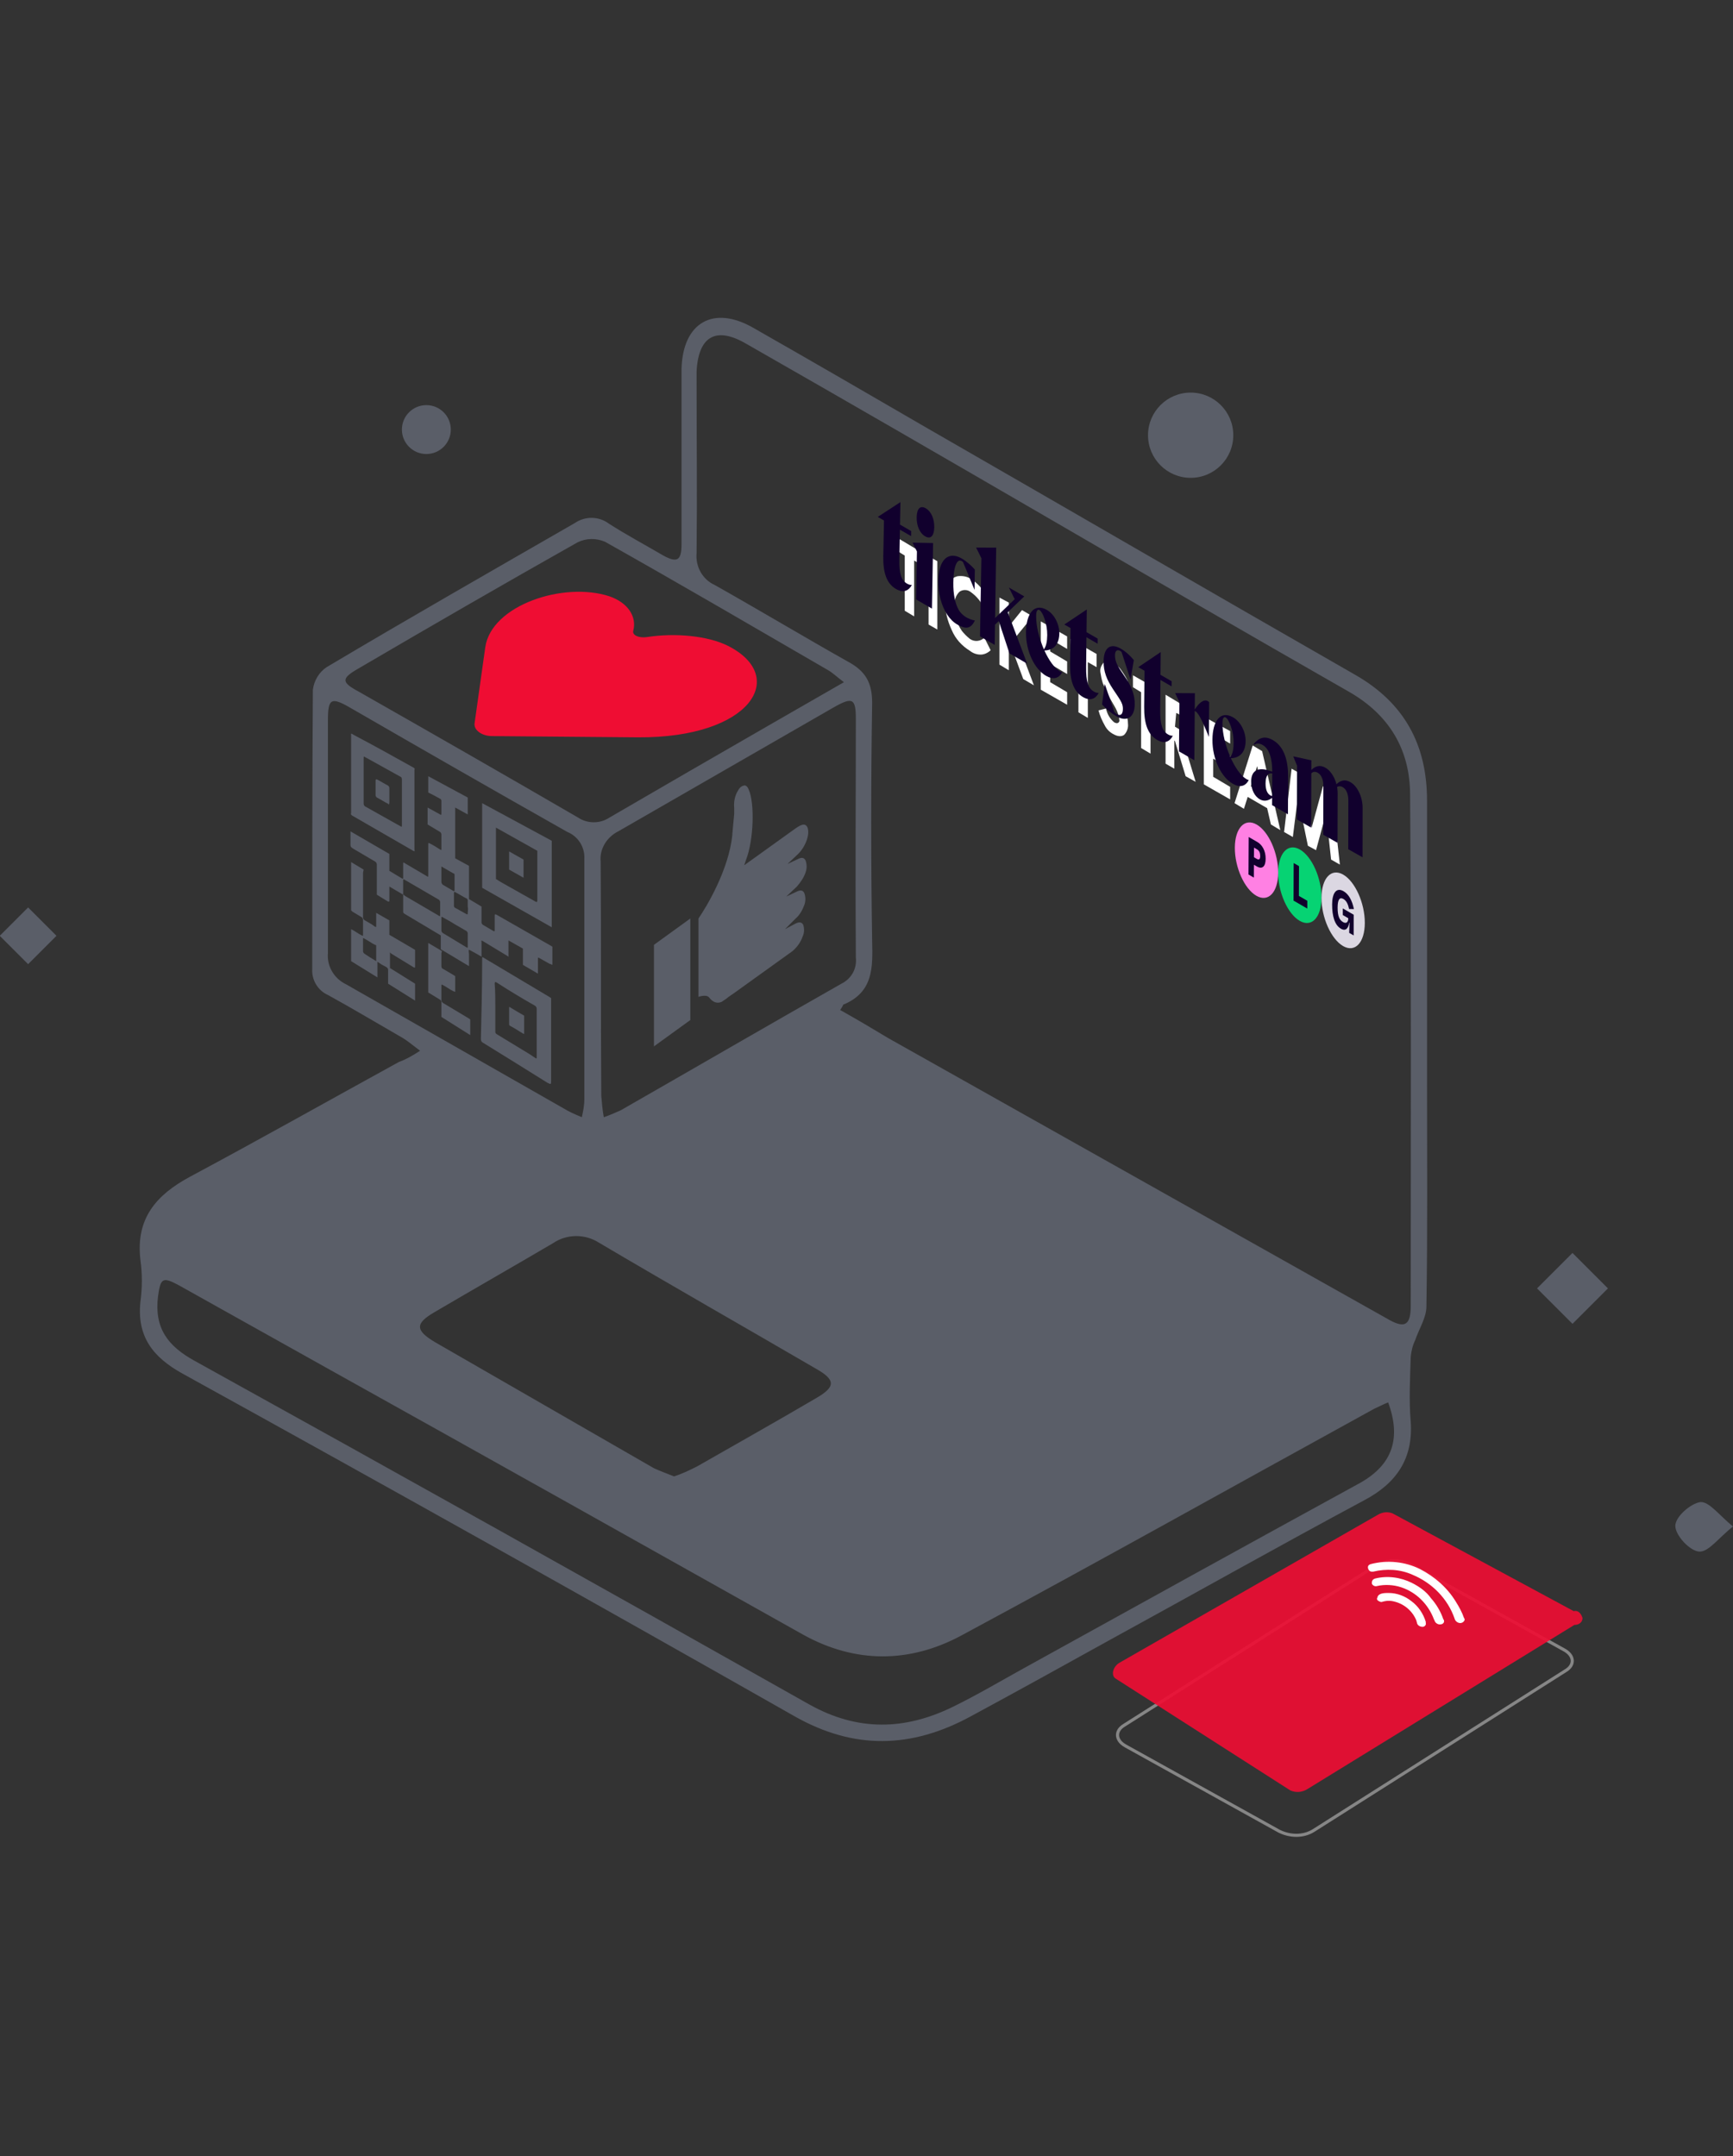 <?xml version="1.0" encoding="utf-8"?>
<!-- Generator: Adobe Illustrator 16.0.0, SVG Export Plug-In . SVG Version: 6.00 Build 0)  -->
<!DOCTYPE svg PUBLIC "-//W3C//DTD SVG 1.1//EN" "http://www.w3.org/Graphics/SVG/1.1/DTD/svg11.dtd">
<svg version="1.1" id="Слой_1" xmlns="http://www.w3.org/2000/svg" xmlns:xlink="http://www.w3.org/1999/xlink" x="0px" y="0px"
	 width="637.8px" height="793.699px" viewBox="0 0 637.8 793.699" enable-background="new 0 0 637.8 793.699" xml:space="preserve">
<rect x="0" y="0" width="637.8" height="793.699" fill="#333333" stroke="none"/>
<path id="ICON" fill="#EF0D33" d="M181.141,270.975c-3.923,0-6.922-2.308-6.461-4.846l3.923-27.922
	c2.308-15.46,28.844-24.229,45.689-18.69c6.692,2.308,10.153,7.384,8.769,12.691c-0.461,1.615,2.077,2.769,5.077,2.308
	c10.384-1.615,22.383-0.462,29.767,3.23c22.383,11.307,8.538,33.921-32.998,33.689L181.141,270.975z"/>
<polygon fill="#5A5E68" points="254.059,375.505 240.675,385.198 240.675,347.815 254.059,338.123 "/>
<path fill="#5A5E68" d="M296.979,309.049c-0.692,2.076-1.846,3.923-3.23,5.307l-3.923,3.692l3.923-1.846
	c1.384-0.692,2.307-0.462,2.769,0.692c0.461,1.384,0.461,2.769,0,4.153c-0.692,2.076-1.846,3.691-3.231,5.307l-3.922,3.692
	l3.922-1.846c1.385-0.692,2.308-0.462,2.77,0.692c0.461,1.384,0.461,2.769,0,4.153c-0.692,1.846-1.616,3.692-3.231,5.076
	l-3.922,3.923l3.922-2.076c1.385-0.692,2.308-0.462,2.769,0.461c0.462,1.385,0.462,3-0.23,4.385
	c-0.692,2.076-2.077,3.923-3.692,5.307l-22.152,15.922c-0.461,0.231-0.923,0.692-1.385,0.924c-0.692,0.691-1.615,1.153-2.538,1.846
	c-1.615,0.692-3.23,0.23-4.615-1.615c-0.692-0.923-2.538-0.692-3.923-0.23v-28.845c3-4.384,11.076-17.768,12.461-30.689v-0.462
	c0.23-2.308,0.461-4.846,0.692-7.384c0-0.692,0-1.385,0-2.077c-0.23-2.308,0.231-4.615,1.385-6.461
	c0.461-0.923,1.154-1.615,2.077-1.846c0.692-0.231,1.385,0.23,1.846,1.384c2.308,5.077,1.846,18.691-0.923,25.845l-0.692,2.077
	l17.999-12.923c2.539-1.846,4.384-2.999,5.307-0.923C297.671,306.049,297.44,307.664,296.979,309.049z"/>
<path fill="#5A5E68" d="M154.604,386.813c-2.769-2.077-4.384-3.462-6.23-4.615c-9.23-5.308-18.46-10.846-27.69-15.922
	c-3.692-1.615-6-5.538-5.769-9.461c0-34.382,0-68.765,0.231-102.916c0.461-3.461,2.308-6.461,5.077-8.307
	c30.229-17.999,60.918-35.536,91.378-53.073c3.692-2.538,8.769-2.538,12.46,0.23c6.461,4.153,13.384,7.846,20.076,11.769
	c5.077,2.77,6.692,1.846,6.692-4.153c0-18.691,0-37.151,0-55.842c0-2.77,0-5.77,0-8.77c0.461-17.075,11.768-23.536,26.536-14.998
	c21.46,12.229,42.92,24.69,64.379,37.15c52.15,29.998,104.531,60.457,156.912,90.455c18.23,10.384,26.537,25.845,26.537,46.382
	c0,34.382,0,68.764,0,103.146c0,27.689,0.23,55.38-0.23,83.07c0,4.153-2.77,8.307-4.154,12.461
	c-0.922,1.846-1.385,3.922-1.615,5.999c-0.23,7.846-0.691,15.922,0,23.998c0.924,13.614-5.307,22.614-17.076,28.845
	c-31.381,16.845-62.533,34.382-93.686,51.457c-17.074,9.461-34.15,18.922-51.227,28.152c-21.691,11.769-42.919,12.461-65.072-0.23
	c-74.764-42.459-149.758-84.456-224.984-125.991c-10.845-6-16.845-13.614-15.46-26.536c0.692-5.077,0.692-10.153,0-15.23
	c-1.846-15.229,5.769-23.998,18.229-30.689c25.844-13.845,51.227-28.151,76.841-42.228
	C149.297,390.043,151.374,388.889,154.604,386.813z M309.208,371.814c6.23,3.461,11.999,6.922,17.768,10.384l184.602,103.838
	c5.539,3,7.615,1.615,7.615-5.307c0-62.765,0.23-125.299-0.23-188.063c0-16.614-7.615-29.536-22.613-38.074
	c-37.152-21.229-74.072-42.689-110.992-64.149s-73.61-42.688-110.762-63.918c-11.076-6.461-17.537-2.77-18.229,10.153
	c0,1.153,0,2.308,0,3.23c0,21.229,0.23,42.458,0,63.688c-0.462,4.846,2.077,9.691,6.691,11.769
	c16.384,9.229,32.536,18.922,48.92,28.151c6.461,3.462,8.999,7.615,8.999,15.229c-0.461,29.306-0.461,58.381,0,87.687
	c0.23,9.691,0.463,18.69-10.383,23.306C310.362,369.506,310.362,370.198,309.208,371.814L309.208,371.814z M510.886,516.264
	c-1.846,0.692-3.461,1.615-5.076,2.308c-50.766,27.921-101.07,56.073-152.066,83.532c-18.922,10.153-38.998,10.385-58.38-0.461
	c-58.38-32.767-116.761-65.534-175.141-98.07c-18.229-10.152-36.229-20.306-54.458-30.459c-6-3.23-6.692-2.538-7.615,4.153
	c-1.384,11.538,3.461,18.229,13.615,23.768c75.456,41.767,150.912,83.994,226.137,126.452c17.768,9.923,35.075,9.461,52.612,0.924
	c9-4.385,17.537-9.461,26.305-14.307c41.305-22.845,82.609-45.689,123.914-68.303C512.501,539.109,515.732,529.417,510.886,516.264z
	 M310.593,251.13c-2.769-2.077-4.153-3.462-5.769-4.385c-27.46-15.922-54.688-31.844-82.148-47.304
	c-3.23-1.385-6.923-1.385-10.153,0.23c-26.998,15.229-53.765,30.69-80.533,46.381c-6.461,3.692-6.461,5.077,0,8.538
	c26.768,15.229,53.766,30.69,80.764,46.381c3.461,2.308,8.076,2.308,11.538,0c19.383-11.307,38.997-22.613,58.611-33.92
	L310.593,251.13z M222.215,411.272c2.077-0.691,4.153-1.615,6.23-2.538c26.998-15.46,53.996-31.151,81.225-46.611
	c3.692-1.847,5.769-5.538,5.308-9.692c-0.231-29.306,0-58.38,0-87.686c0-7.615-1.154-8.308-8.077-4.385
	c-26.536,15.23-52.842,30.46-79.378,45.689c-4.154,2.077-6.923,6.461-6.461,11.076c0.23,28.844,0,57.688,0.23,86.302
	C221.522,406.196,221.753,408.734,222.215,411.272L222.215,411.272z M214.138,411.272c0.461-2.076,0.923-4.384,0.923-6.691
	c0-29.536,0-58.842,0-88.378c0.23-4.385-2.308-8.308-6.23-9.923c-26.537-14.999-53.073-30.229-79.84-45.688
	c-7.153-4.154-8.307-3.462-8.307,4.614c0,28.613,0,57.228,0,85.609c-0.461,4.846,2.308,9.461,6.692,11.538
	c26.767,15.229,53.304,30.459,80.071,45.688C209.292,409.196,211.369,410.118,214.138,411.272L214.138,411.272z M248.059,543.493
	c3-0.924,5.769-2.308,8.538-3.692c14.538-8.308,29.306-16.614,43.843-25.152c7.153-4.153,7.153-6.691-0.23-10.845
	c-26.537-15.461-53.304-30.69-79.84-46.382c-5.077-3.23-11.769-3.23-16.845,0.231c-14.537,8.537-29.075,16.845-43.612,25.382
	c-7.153,4.154-7.153,6.692,0.23,11.076c26.768,15.461,53.766,30.921,80.533,46.382C243.213,541.647,245.751,542.57,248.059,543.493
	L248.059,543.493z"/>
<path fill="#5A5E68" d="M637.8,561.953c-5.309,4.153-9,9.461-12.461,9.229c-3.461-0.23-8.77-5.999-8.77-9.46
	c0-3.462,5.77-8.308,9.23-8.77C629.031,552.723,632.724,557.8,637.8,561.953z"/>
<circle fill="#5A5E68" cx="438.199" cy="160.214" r="15.691"/>
<circle fill="#5A5E68" cx="156.912" cy="158.136" r="9"/>
<rect x="569.383" y="465.07" transform="matrix(-0.707 0.707 -0.707 -0.707 1323.134 400.54)" fill="#5A5E68" width="18.459" height="18.459"/>
<rect x="2.929" y="337.07" transform="matrix(-0.707 0.707 -0.707 -0.707 261.165 580.734)" fill="#5A5E68" width="14.768" height="14.768"/>
<path fill="#FFFFFF" d="M329.976,197.826l9.691,5.769v4.615l-3.23-1.847v20.537l-3.461-2.076v-20.307l-3-1.846V197.826
	L329.976,197.826z M341.744,204.748l3.23,1.847v25.151l-3.23-1.846V204.748z M364.82,222.747l-2.309,1.846
	c-1.152-2.769-2.998-5.076-5.307-6.691c-1.154-0.923-3-0.923-4.152,0c-1.385,1.385-1.848,3.23-1.848,5.076
	c0,1.615,0.23,3.23,0.693,4.846c0.461,1.615,1.154,3,2.076,4.385c0.924,1.153,1.846,2.077,3,3c1.615,1.153,3.922,0.923,5.307-0.462
	l2.309,4.615c-0.924,0.923-2.309,1.615-3.693,1.615c-1.383,0-2.768-0.462-3.922-1.385c-3-1.846-5.307-4.384-6.691-7.614
	c-1.615-3.462-2.539-7.153-2.539-11.076c0-2.077,0.23-4.154,1.154-6c0.691-1.385,1.846-2.308,3.461-2.769
	c1.615-0.231,3.461,0,4.846,0.923c1.615,0.923,3,2.308,4.154,3.691C362.974,218.594,364.126,220.44,364.82,222.747L364.82,222.747z
	 M367.82,219.979l3.461,1.846v8.769l4.846-6l3.924,2.308l-6.23,7.615l6.691,17.768l-3.924-2.308l-5.307-14.307v11.076l-3.461-2.076
	V219.979L367.82,219.979z M383.048,228.747l9.691,5.538v4.614l-6.229-3.691v4.615l6.229,3.691v4.615l-6.229-3.692v6.692l6.229,3.691
	v4.615l-9.691-5.538V228.747L383.048,228.747z M393.894,235.208l9.691,5.538v4.846l-3.23-1.847v20.537l-3.461-2.076v-20.537
	l-3-1.846V235.208z M415.125,250.899l-2.539,1.615c-0.461-1.615-1.385-2.999-2.77-4.153c-0.23-0.23-0.691-0.23-1.152,0
	c-0.232,0.231-0.463,0.462-0.463,0.923c0,0.462,0,0.924,0.23,1.385c0.232,0.692,1.154,2.308,2.539,4.615s2.076,3.692,2.307,4.153
	c0.693,1.154,1.154,2.308,1.385,3.692c0.23,1.153,0.463,2.076,0.463,3.23c0.23,1.615-0.463,3.23-1.385,4.153
	c-0.924,0.692-2.309,0.692-3.924-0.23c-1.385-0.692-2.537-1.846-3.23-3.23c-0.922-1.615-1.846-3.692-2.307-5.538l2.77-0.692
	c0.461,2.077,1.383,3.692,2.998,5.076c0.463,0.231,0.924,0.462,1.385,0.231c0.463-0.231,0.693-0.692,0.463-1.385
	c0-0.692-0.232-1.385-0.463-2.077c-0.461-1.384-1.152-2.538-1.846-3.691c-1.385-2.308-2.537-4.846-3.691-7.385
	c-0.461-1.384-0.693-2.769-0.924-4.153s0.463-2.769,1.385-3.692c1.154-0.691,2.539-0.691,3.461,0.231
	c0.924,0.692,1.846,1.384,2.539,2.308C413.509,247.9,414.431,249.283,415.125,250.899L415.125,250.899z M416.97,248.592l9.691,5.538
	v4.614l-3.23-1.846v20.537l-3.461-2.077v-20.537l-3-1.846V248.592L416.97,248.592z M428.968,255.745l3.461,2.076
	c1.615,0.923,3,1.846,4.154,3.23c0.924,1.154,1.615,2.308,2.076,3.692c0.463,1.385,0.693,3,0.693,4.615
	c0,1.384-0.23,2.538-0.924,3.691c-0.461,0.692-1.615,1.154-2.537,1.154l4.152,13.614l-3.691-2.077l-3.924-12.922l-0.23-0.23v10.384
	l-3.23-1.847V255.745L428.968,255.745z M432.429,267.513l1.154,0.692c1.154,0.692,1.846,0.923,2.309,0.692
	c0.461-0.23,0.691-0.692,0.691-1.615c0-0.461,0-1.153-0.23-1.615c-0.23-0.461-0.461-0.923-0.691-1.385
	c-0.463-0.461-1.154-0.923-1.848-1.384l-0.922-0.462L432.429,267.513L432.429,267.513z M443.044,263.822l9.691,5.307v4.615
	l-6.23-3.691v4.614l6.23,3.692v4.615l-6.23-3.692v6.692l6.23,3.691v4.615l-9.691-5.538V263.59V263.822z M461.042,274.436
	l3.463,2.077l6.691,29.074l-3.461-2.076l-1.385-6l-7.154-4.153l-1.385,4.384l-3.461-2.076L461.042,274.436z M462.66,282.051
	l-2.309,7.384l4.615,2.769L462.66,282.051L462.66,282.051z M475.351,282.974l3.23,1.846l4.152,19.845l4.154-15.229l3.23,1.846
	l3,26.998l-3.23-1.846l-1.848-17.076l-3.691,13.615l-3-1.615l-3.691-17.999l-1.846,14.769l-3.23-1.847L475.351,282.974
	L475.351,282.974z"/>
<path fill="none" stroke="#868686" stroke-width="1.15" stroke-miterlimit="10" d="M483.427,673.868l92.762-58.842
	c3.461-2.077,3.23-5.538-0.461-7.615l-56.535-31.382c-3.922-2.077-8.768-1.847-12.691,0.23l-92.762,58.842
	c-3.461,2.077-3.23,5.538,0.461,7.615l56.535,31.382C474.888,676.176,479.734,676.176,483.427,673.868z"/>
<path opacity="0.91" fill="#EF0D33" enable-background="new    " d="M579.189,593.105l-66.688-35.997
	c-1.846-0.692-3.691-0.462-5.307,0.461l-95.07,54.458c-2.539,1.385-3.461,4.846-1.385,5.999l64.148,41.074
	c2.078,0.923,4.385,0.692,6.23-0.461l98.301-60.457c1.615,0,3-0.924,3-2.539C581.958,594.028,580.804,592.643,579.189,593.105z"/>
<path fill="#FFFFFF" d="M522.654,577.645c-5.537-2.77-11.998-3.462-18.229-1.847c-0.693,0.231-1.154,0.692-0.924,1.615
	c0.23,0.692,0.693,1.154,1.385,1.154c0.23,0,0.23,0,0.461,0c4.846-1.154,9.924-0.923,14.539,1.153
	c7.152,3,12.922,8.769,15.459,16.153c0.23,0.923,1.154,1.615,2.078,1.615c0.691,0,1.383-0.462,1.615-1.154
	c0-0.23,0-0.461-0.232-0.692c-0.691-2.076-1.846-4.153-2.998-5.999C532.578,584.336,527.962,580.413,522.654,577.645z"/>
<path fill="#FFFFFF" d="M519.654,582.721c-4.152-2.077-8.998-2.769-13.613-1.615c-0.693,0.23-1.154,0.692-1.154,1.615
	c0,0,0,0,0,0.23c0.23,0.692,1.154,1.154,1.846,0.923l0,0c3-0.691,6.23-0.461,9,0.462c5.537,1.846,9.922,6.23,11.998,11.769
	l0.232,0.461c0.23,0.924,1.385,1.615,2.307,1.385c0.693,0,1.385-0.692,1.154-1.385c0-0.23,0-0.23-0.23-0.461
	c-0.924-2.77-2.539-5.538-4.615-7.846C524.962,585.951,522.423,584.106,519.654,582.721z"/>
<path fill="#FFFFFF" d="M507.425,589.412c0.461,0.231,0.922,0.462,1.385,0.231c1.615-0.462,2.998-0.462,4.613,0
	c3.463,0.923,6.463,3.461,7.846,6.922c0,0.231,0.232,0.692,0.232,0.924c0.23,0.923,1.152,1.384,2.076,1.384
	c0.691,0,1.385-0.691,1.154-1.384c0-0.231,0-0.231,0-0.462c-0.924-3-2.77-5.769-5.309-7.615c-2.307-1.846-5.307-2.999-8.307-2.999
	c-1.154,0-2.307,0-3.23,0.461c-0.461,0.231-0.924,0.692-0.924,1.154C506.501,588.721,506.962,589.182,507.425,589.412z"/>
<path fill="#5A5E68" d="M128.991,308.126v-2.077l14.307,8.307v6.23l4.615,2.77c0.462,0.23,0.462,0.23,0.462-0.462
	c0-1.615,0-3,0-4.615c0-0.923,0-0.923,0.692-0.461l7.846,4.615c0.692,0.461,0.692,0.461,0.692-0.462c0-3.692,0-7.384,0-11.076
	c0-0.462,0-0.692,0.461-0.462c1.385,0.692,2.538,1.385,3.923,2.308c0.461,0.231,0.461,0.231,0.461-0.23v-5.308
	c0-0.461-0.231-0.692-0.461-0.923l-2.308-1.385l-2.308-1.384v-6.23l4.615,2.538c0.23,0.23,0.461,0.23,0.461-0.23v-4.846
	c0-0.231-0.231-0.692-0.461-0.692l-2.538-1.385l-1.846-0.923v-6l14.538,7.846v6.23l-4.615-2.538v18.69l5.077,2.77v12.229l4.615,2.77
	c0,1.846,0,3.923,0,5.769c0,0.462,0.231,0.692,0.461,0.923l3.923,2.308c0.461,0.23,0.461,0,0.461-0.461c0-1.616,0-3.231,0-5.077
	c0-0.692,0-0.692,0.692-0.461l19.383,11.076l1.154,0.691v6.692l-1.154-0.462l-3.692-2.076c-0.461-0.231-0.461-0.231-0.461,0.23
	c0,1.153,0,2.308,0,3.461v2.077l-5.538-3.23v-6l-5.308-3v6l-0.692-0.462l-8.769-5.307c-0.461-0.231-0.692-0.231-0.461,0.461
	c0,1.154,0,2.077,0,3.23v2.077c-1.154-0.692-2.308-1.385-3.23-1.846c-0.461-0.231-1.154-0.692-1.384-0.692c-0.231,0,0,1.153,0,1.615
	c0,1.385,0,3,0,4.384l-10.384-6.229v-5.077l-1.153-0.692l-12-7.153c-0.692-0.461-0.692-0.461-0.692-1.153c0-1.615,0-3.23,0-5.077
	c0-0.23,0-0.461,0-0.923l-5.077-3c0,1.847,0,3.462,0,5.077c0,0.461,0,0.461-0.461,0.461c-0.692-0.461-1.615-0.923-2.308-1.384
	c-0.692-0.462-1.154-0.692-1.846-1.154v-0.692c0-3.461,0-6.922,0-10.384c0-0.461-0.23-0.923-0.692-1.153l-7.846-4.615l-0.692-0.462
	c-0.231-0.23-0.461-0.461-0.461-0.923C128.991,310.202,128.991,309.28,128.991,308.126z M167.295,322.201
	c0-0.23,0-0.692-0.461-0.692l-4.384-2.538c0,0.23,0,0.462,0,0.462c0,1.846,0,3.461,0,5.307c0,0.231,0.231,0.692,0.461,0.924
	l3.923,2.307c0.231,0.231,0.461,0,0.461-0.23V322.201z M172.141,333.74v-2.308c0-0.23-0.23-0.692-0.461-0.692
	c-1.384-0.692-2.769-1.615-4.153-2.308c-0.231-0.23-0.461,0-0.461,0.23v4.846c0,0.231,0.23,0.692,0.461,0.692l4.153,2.308
	c0.461,0.231,0.461,0,0.461-0.23C172.141,335.355,172.372,334.662,172.141,333.74L172.141,333.74z M162.45,342.508
	c0,0.461,0.231,0.692,0.461,0.923l8.769,5.308c0.461,0.23,0.461,0.23,0.461-0.231v-4.846c0-0.461-0.23-0.692-0.461-0.923
	l-4.384-2.538c-1.384-0.923-2.769-1.615-4.384-2.538c-0.461-0.231-0.461-0.231-0.461,0.461
	C162.45,339.508,162.45,341.123,162.45,342.508L162.45,342.508z M148.374,329.355c0.23,0,0.461,0.231,0.692,0.462l12.23,7.153
	c0.692,0.461,0.692,0.461,0.692-0.462c0-1.615,0-3,0-4.384c0-0.462-0.231-0.692-0.461-0.923l-12.691-7.385
	c-0.461-0.23-0.461-0.23-0.461,0.462C148.374,325.663,148.374,327.509,148.374,329.355L148.374,329.355z"/>
<path fill="#5A5E68" d="M177.449,295.665l25.613,13.845v31.844l-25.613-14.537V295.665z M182.525,323.586l1.846,1.153l12.691,7.153
	c0.461,0.231,0.692,0.231,0.692-0.461c0-5.769,0-11.769,0-17.537c0-0.231,0-0.462,0-0.692l-15.229-8.538V323.586z"/>
<path fill="#5A5E68" d="M177.449,353.122c0-0.923,0-0.923,0.692-0.461l23.998,14.307l0.692,0.461c0,0.23,0,0.462,0,0.462v29.767
	c0,1.615,0,1.615-1.385,0.923c-8.076-5.076-15.922-9.922-23.768-14.768c-0.461-0.23-0.692-0.692-0.692-1.385
	C177.218,372.737,177.449,362.814,177.449,353.122z M182.294,370.891L182.294,370.891v8.537c0,0.923,0,0.923,0.692,1.385
	l11.768,7.153l2.077,1.385c0.692,0.461,0.692,0.461,0.692-0.462c0-4.384,0-8.769,0-13.384c0-1.384,0-2.769,0-4.153
	c0-0.461-0.23-0.923-0.692-1.153c-4.846-2.77-9.461-5.538-14.076-8.538c-0.461-0.23-0.692-0.23-0.692,0.461
	C182.294,365.121,182.294,367.891,182.294,370.891L182.294,370.891z"/>
<path fill="#5A5E68" d="M152.066,313.202l-22.383-12.922c-0.462-0.231-0.692-0.692-0.462-0.924c0-4.846,0-9.46,0-14.307
	c0-4.846,0-9.229,0-13.845c0-1.385-0.23-1.385,0.923-0.692c7.384,3.923,14.537,7.846,21.921,11.999
	c0.461,0.231,0.692,0.462,0.461,0.923c0,9.692,0,19.384,0,29.306C152.758,313.433,152.527,313.433,152.066,313.202z
	 M147.912,286.897c0-0.462-0.23-0.923-0.461-0.923l-12.46-6.923l-0.461-0.23c-0.692-0.462-0.692-0.462-0.692,0.461v8.076l0,0v8.538
	c0,0.462,0.231,0.692,0.461,0.923l13.153,7.385c0.461,0.23,0.461,0.23,0.461-0.462V286.897z"/>
<path fill="#5A5E68" d="M133.605,321.279v12.691c0,1.153,0,2.538,0,3.692c0,0.461,0.231,0.923,0.692,1.153
	c1.154,0.692,2.539,1.385,3.692,2.308c0.462,0.23,0.462,0.23,0.462-0.462c0-1.153,0-2.307,0-3.23v-1.384l4.846,2.769v5.308
	l9.461,5.538c0,2.076,0,3.923,0,5.999c0,0.462,0,0.692-0.461,0.462l-8.307-5.076l-0.462-0.462v5.769l9.23,5.77v6.229l-9.922-6.229
	v-0.692c0-1.385,0-3,0-4.385c0-0.461-0.231-0.692-0.462-0.923c-0.692-0.462-1.384-0.692-2.077-1.154l-1.384-0.923v5.77l-9.692-6
	v-11.769c1.385,0.692,2.539,1.615,3.923,2.308c0.461,0.23,0.461,0.23,0.461-0.461c0-1.847,0-3.692,0-5.308
	c0-0.462-0.23-0.692-0.461-0.923l-3.461-2.077l-0.462-0.462v-17.768l4.615,2.77L133.605,321.279z M133.605,350.122
	c0,0.462,0.231,0.692,0.462,0.924c1.384,0.923,2.769,1.846,4.384,2.769v-5.769c-0.231-0.231-0.231-0.231-0.461-0.231
	c-1.385-0.691-2.539-1.615-3.923-2.307c-0.462-0.231-0.462-0.231-0.462,0.23V350.122z"/>
<path fill="#5A5E68" d="M162.45,350.815c0,1.615,0,3.23,0,4.846c0,0.462,0.231,0.924,0.461,0.924l3.923,2.307l0.692,0.462v5.769
	l-0.692-0.23c-1.384-0.692-2.538-1.615-3.923-2.308c-0.461-0.23-0.461-0.23-0.461,0.462c0,1.615,0,3.23,0,5.076
	c0,0.462,0.231,0.923,0.692,1.153l9.23,5.538l0.692,0.462v5.769l-10.615-6.691v-5.077c0-0.923,0-0.923-0.692-1.384l-4.153-2.538
	v-18.229l5.077,2.999L162.45,350.815z"/>
<path fill="#5A5E68" d="M187.371,313.433l5.307,3v6.691l-5.307-2.999V313.433z"/>
<path fill="#5A5E68" d="M187.833,370.891l2.308,1.384l2.769,1.615v6.692h-0.231c-1.615-0.923-3.23-2.077-5.077-3
	c-0.23-0.23-0.23-0.462-0.23-0.692c0-1.846,0-3.692,0-5.538C187.371,370.659,187.371,370.429,187.833,370.891z"/>
<path fill="#5A5E68" d="M142.836,295.896c-1.385-0.692-2.769-1.615-4.154-2.308c-0.23-0.23-0.461-0.461-0.461-0.923v-5.308
	c0-0.461,0.231-0.461,0.461-0.461c1.385,0.692,2.769,1.615,4.154,2.308c0.23,0.23,0.461,0.461,0.461,0.923c0,0.923,0,1.846,0,2.538
	s0,1.615,0,2.538S143.066,296.358,142.836,295.896z"/>
<g>
	<g>
		<defs>
			<polygon id="SVGID_1_" points="313.064,147.847 517.064,265.133 517.064,385.133 310.636,265.133 			"/>
		</defs>
		<clipPath id="SVGID_2_">
			<use xlink:href="#SVGID_1_"  overflow="visible"/>
		</clipPath>
	</g>
	<g>
		<defs>
			<polygon id="SVGID_3_" points="313.064,147.847 517.064,265.133 517.064,385.133 310.636,265.133 			"/>
		</defs>
		<clipPath id="SVGID_4_">
			<use xlink:href="#SVGID_3_"  overflow="visible"/>
		</clipPath>
		<path clip-path="url(#SVGID_4_)" fill="#06D373" d="M478.329,338.987c4.408,2.557,8-1.25,8.022-8.504
			c0.021-7.253-3.525-15.196-7.922-17.741c-4.397-2.545-7.988,1.263-8.021,8.503C470.374,328.487,473.919,336.429,478.329,338.987"
			/>
		<path clip-path="url(#SVGID_4_)" fill="#FF80E3" d="M462.363,329.745c4.408,2.557,8.009-1.241,8.042-8.481
			c0.033-7.241-3.503-15.173-7.899-17.717c-4.397-2.544-7.998,1.252-8.043,8.481C454.417,319.255,457.956,327.188,462.363,329.745"
			/>
		<path clip-path="url(#SVGID_4_)" fill="#DBD7E2" d="M494.294,348.267c4.408,2.557,7.989-1.261,8-8.527
			c0.011-7.266-3.544-15.219-7.941-17.764c-4.396-2.544-7.979,1.273-8.001,8.527C486.331,337.757,489.886,345.711,494.294,348.267"
			/>
		<path clip-path="url(#SVGID_4_)" fill="#11002D" d="M459.563,308.124l3.214,1.861c1.62,0.938,3.04,3.047,3.024,6.143
			c-0.015,2.901-1.261,3.98-3.229,2.839l-1.092-0.633l-0.025,4.732l-1.971-1.142L459.563,308.124z M462.587,316.206
			c0.768,0.445,1.202,0.143,1.208-1.08c0.006-1.144-0.327-1.97-1.189-2.469l-1.091-0.632l-0.02,3.55l1.092,0.632V316.206z"/>
		<polygon clip-path="url(#SVGID_4_)" fill="#11002D" points="476.115,317.708 478.082,318.847 478.04,329.811 481.137,331.607 
			481.127,334.473 476.058,331.535 		"/>
		<path clip-path="url(#SVGID_4_)" fill="#11002D" d="M490.266,332.936c0.011-3.997,1.446-6.454,4.218-4.849
			c1.858,1.076,3.141,3.364,3.795,6.558l-1.767-0.014c-0.393-1.813-0.979-3.044-2.083-3.683c-1.235-0.715-2.138-0.109-2.146,3.155
			c-0.008,3.265,0.722,4.599,1.995,5.337c1.152,0.668,1.923,0.103,1.926-1.361v-0.06l-2.016-1.168l0.005-2.435l4.008,2.322
			l-0.015,7.622l-1.646-0.954l0.128-3.711l-0.107-0.063c-0.22,1.578-1.005,3.441-3.06,2.25c-2.306-1.336-3.247-4.656-3.235-8.949
			V332.936z"/>
		<path clip-path="url(#SVGID_4_)" fill="#11002D" d="M477.283,301.659l0.078-19.75l-1.399-3.476l6.665,1.462l-0.012,3.591
			c0.684-0.749,1.474-1.224,2.365-1.424c0.895-0.199,1.849-0.005,2.865,0.581c0.833,0.481,1.589,1.206,2.268,2.178
			c0.679,0.972,1.214,2.094,1.604,3.369c0.39,1.273,0.583,2.57,0.58,3.886l-0.045,18.189l-5.259-2.968l0.054-17.964
			c0.004-1.126-0.172-2.121-0.524-2.984c-0.353-0.861-0.859-1.484-1.521-1.866c-0.461-0.266-0.899-0.38-1.317-0.343
			c-0.418,0.037-0.776,0.223-1.075,0.559l-0.068,19.953L477.283,301.659z"/>
		<path clip-path="url(#SVGID_4_)" fill="#11002D" d="M491.8,288.788c0.684-0.751,1.472-1.227,2.363-1.427
			c0.894-0.2,1.848-0.007,2.863,0.579c0.834,0.481,1.59,1.208,2.27,2.18c0.679,0.972,1.215,2.096,1.605,3.372
			c0.392,1.275,0.586,2.571,0.584,3.89l-0.028,18.208l-5.258-2.97l0.036-17.981c0.003-1.127-0.173-2.123-0.527-2.987
			c-0.353-0.863-0.859-1.485-1.521-1.866c-0.46-0.265-0.899-0.38-1.317-0.343c-0.417,0.038-0.775,0.224-1.073,0.561"/>
		<path clip-path="url(#SVGID_4_)" fill="#11002D" d="M459.58,287.177c-1.245,2.297-3.214,2.884-5.932,1.313
			c-4.123-2.383-7.482-8.945-7.431-16.218c0.048-6.854,2.947-10.885,7.613-8.193c2.741,1.581,4.621,5.261,4.601,8.693
			c-0.022,3.897-1.91,6.25-5.428,6.346c1.65,3.595,3.742,6.547,5.701,7.679c0.284,0.166,0.566,0.282,0.846,0.346L459.58,287.177z
			 M449.895,266.214c-0.026,3.901,1.202,8.567,2.934,12.487c0.829-1.215,1.165-2.881,1.18-5.302c0.025-4.092-1.647-8.54-2.886-9.255
			C450.364,263.707,449.907,264.479,449.895,266.214"/>
		<path clip-path="url(#SVGID_4_)" fill="#11002D" d="M390.914,247.495c-1.265,2.275-3.244,2.849-5.964,1.276
			c-4.122-2.383-7.449-8.909-7.348-16.126c0.095-6.802,3.032-10.79,7.698-8.098c2.741,1.581,4.604,5.242,4.56,8.647
			c-0.049,3.868-1.96,6.195-5.493,6.274c1.632,3.575,3.714,6.514,5.672,7.645c0.284,0.166,0.567,0.282,0.846,0.347L390.914,247.495z
			 M381.333,226.65c-0.053,3.872,1.149,8.507,2.86,12.405c0.842-1.203,1.188-2.854,1.221-5.257c0.054-4.06-1.595-8.482-2.834-9.197
			C381.822,224.164,381.357,224.928,381.333,226.65"/>
		<path clip-path="url(#SVGID_4_)" fill="#11002D" d="M468.163,296.383l0.014-2.678c-1.383,1.086-2.956,1.452-4.546,0.533
			c-1.902-1.1-3.179-3.581-3.162-6.57c0.024-4.325,2.902-5.537,7.751-3.591c0.024-5.174-1.246-8.504-3.465-9.785
			c-1.167-0.728-2.309-0.754-3.218-0.079l-0.145-0.32c2.003-2.431,4.171-3.112,7.089-1.43c3.665,2.115,5.615,6.638,5.587,13.466
			l-0.06,13.833L468.163,296.383z M468.179,293.042l0.04-8.326c-1.754-0.212-2.435,1.19-2.447,3.68
			c-0.012,2.211,0.566,3.725,1.734,4.4C467.733,292.918,467.958,293,468.179,293.042"/>
		<path clip-path="url(#SVGID_4_)" fill="#11002D" d="M431.611,270.906c-1.127,2.124-3.054,3.034-5.744,1.479
			c-3.479-2.005-4.836-6.09-4.777-12.172l0.127-13.293l-2.247-1.296v-0.047l8.205-5.531l-0.075,8.375l4.112,2.372l-0.017,1.885
			l-4.112-2.373l-0.099,10.899c-0.049,5.434,0.72,7.9,2.871,9.144c0.592,0.361,1.18,0.526,1.73,0.486L431.611,270.906z"/>
		<path clip-path="url(#SVGID_4_)" fill="#11002D" d="M404.335,255.144c-1.134,2.116-3.066,3.02-5.756,1.464
			c-3.48-2.006-4.828-6.081-4.754-12.144l0.164-13.252l-2.247-1.296v-0.047l8.232-5.5l-0.099,8.35l4.112,2.372l-0.021,1.879
			l-4.113-2.373l-0.128,10.866c-0.063,5.417,0.699,7.878,2.852,9.122c0.591,0.36,1.18,0.526,1.731,0.487L404.335,255.144z"/>
		<path clip-path="url(#SVGID_4_)" fill="#11002D" d="M335.555,215.397c-1.153,2.095-3.1,2.983-5.789,1.428
			c-3.479-2.006-4.806-6.055-4.689-12.072l0.255-13.15l-2.247-1.296l0.001-0.047l8.303-5.422l-0.156,8.286l4.112,2.372l-0.034,1.864
			l-4.113-2.373l-0.202,10.783c-0.101,5.375,0.647,7.821,2.8,9.064c0.592,0.36,1.182,0.527,1.736,0.491L335.555,215.397z"/>
		<path clip-path="url(#SVGID_4_)" fill="#11002D" d="M405.591,259.334l0.988-7.52l0.03,0.018l3.512,10.271
			c0.31,0.352,0.634,0.624,0.96,0.803c1.275,0.737,2.162,0.111,2.183-1.912c0.016-1.486-0.501-2.625-1.709-4.419l-1.897-2.833
			c-2.385-3.586-3.536-6.562-3.494-10.309c0.055-4.947,2.469-6.866,6.324-4.642c1.644,0.921,3.27,2.349,4.799,4.212l-1.21,7.148
			l-0.028-0.017l-3.263-10.076c-0.155-0.188-0.322-0.334-0.488-0.432c-1.276-0.736-1.93,0.132-1.944,1.506
			c-0.019,1.732,0.434,3.232,2.135,5.751l2.162,3.234c1.983,3.014,3.003,6.056,2.973,9.122c-0.051,5.133-3.133,6.534-6.708,4.466
			C409.109,262.674,407.315,261.2,405.591,259.334"/>
		<path clip-path="url(#SVGID_4_)" fill="#11002D" d="M445.005,258.51l-0.092,12.736l-0.028-0.017
			c-2.896-7.243-4.199-9.205-5.187-9.508l-0.14,18.153l-5.654-3.269l0.15-18.19l-1.565-3.267l7.264,0.041l-0.047,6.021
			c1.63-2.687,3.477-3.879,4.771-3.133C444.657,258.174,444.835,258.32,445.005,258.51"/>
		<polygon clip-path="url(#SVGID_4_)" fill="#11002D" points="371.508,240.533 378.012,244.294 370.888,225.406 373.34,223.02 
			373.341,223.023 376.964,219.55 371.314,216.29 373.445,220.578 366.24,227.491 366.631,201.603 359.245,201.573 361.181,205.495 
			360.676,234.271 366.089,237.401 366.203,229.958 367.581,228.621 		"/>
		<path clip-path="url(#SVGID_4_)" fill="#11002D" d="M337.144,220.667l0.32-17.662l-1.623-3.238l7.57,0.146l-0.422,24.134
			L337.144,220.667z M337.367,190.391c0.056-3.059,1.258-4.474,3.326-3.282c2.068,1.191,3.195,3.95,3.143,7.011
			c-0.054,3.062-1.256,4.523-3.327,3.329C338.438,196.255,337.31,193.497,337.367,190.391"/>
		<path clip-path="url(#SVGID_4_)" fill="#11002D" d="M348.6,226.254c-1.068-1.619-1.89-3.517-2.463-5.694
			c-0.573-2.175-0.839-4.458-0.798-6.847c0.044-2.545,0.438-4.593,1.182-6.144c0.742-1.549,1.761-2.499,3.054-2.85
			c1.292-0.351,2.763-0.051,4.41,0.9c0.834,0.481,1.701,1.112,2.603,1.892c0.901,0.779,1.628,1.503,2.178,2.167l-0.106,7.477
			l-4.23-10.239c-0.151-0.151-0.314-0.275-0.486-0.375c-0.624-0.329-1.16-0.216-1.609,0.337c-0.449,0.552-0.802,1.474-1.055,2.763
			c-0.254,1.288-0.397,2.886-0.429,4.792c-0.035,2.109,0.119,4.02,0.464,5.733c0.344,1.712,0.849,3.156,1.512,4.328
			c0.664,1.173,1.928,2.357,3.252,3.007c1.729,0.851,2.722,0.898,2.722,0.898c-1.554,3.221-3.423,3.272-6.477,1.506
			C350.909,229.092,349.668,227.873,348.6,226.254"/>
	</g>
	<g>
		<defs>
			<polygon id="SVGID_5_" points="313.064,147.847 517.064,265.133 517.064,385.133 310.636,265.133 			"/>
		</defs>
		<clipPath id="SVGID_6_">
			<use xlink:href="#SVGID_5_"  overflow="visible"/>
		</clipPath>
	</g>
</g>
</svg>
